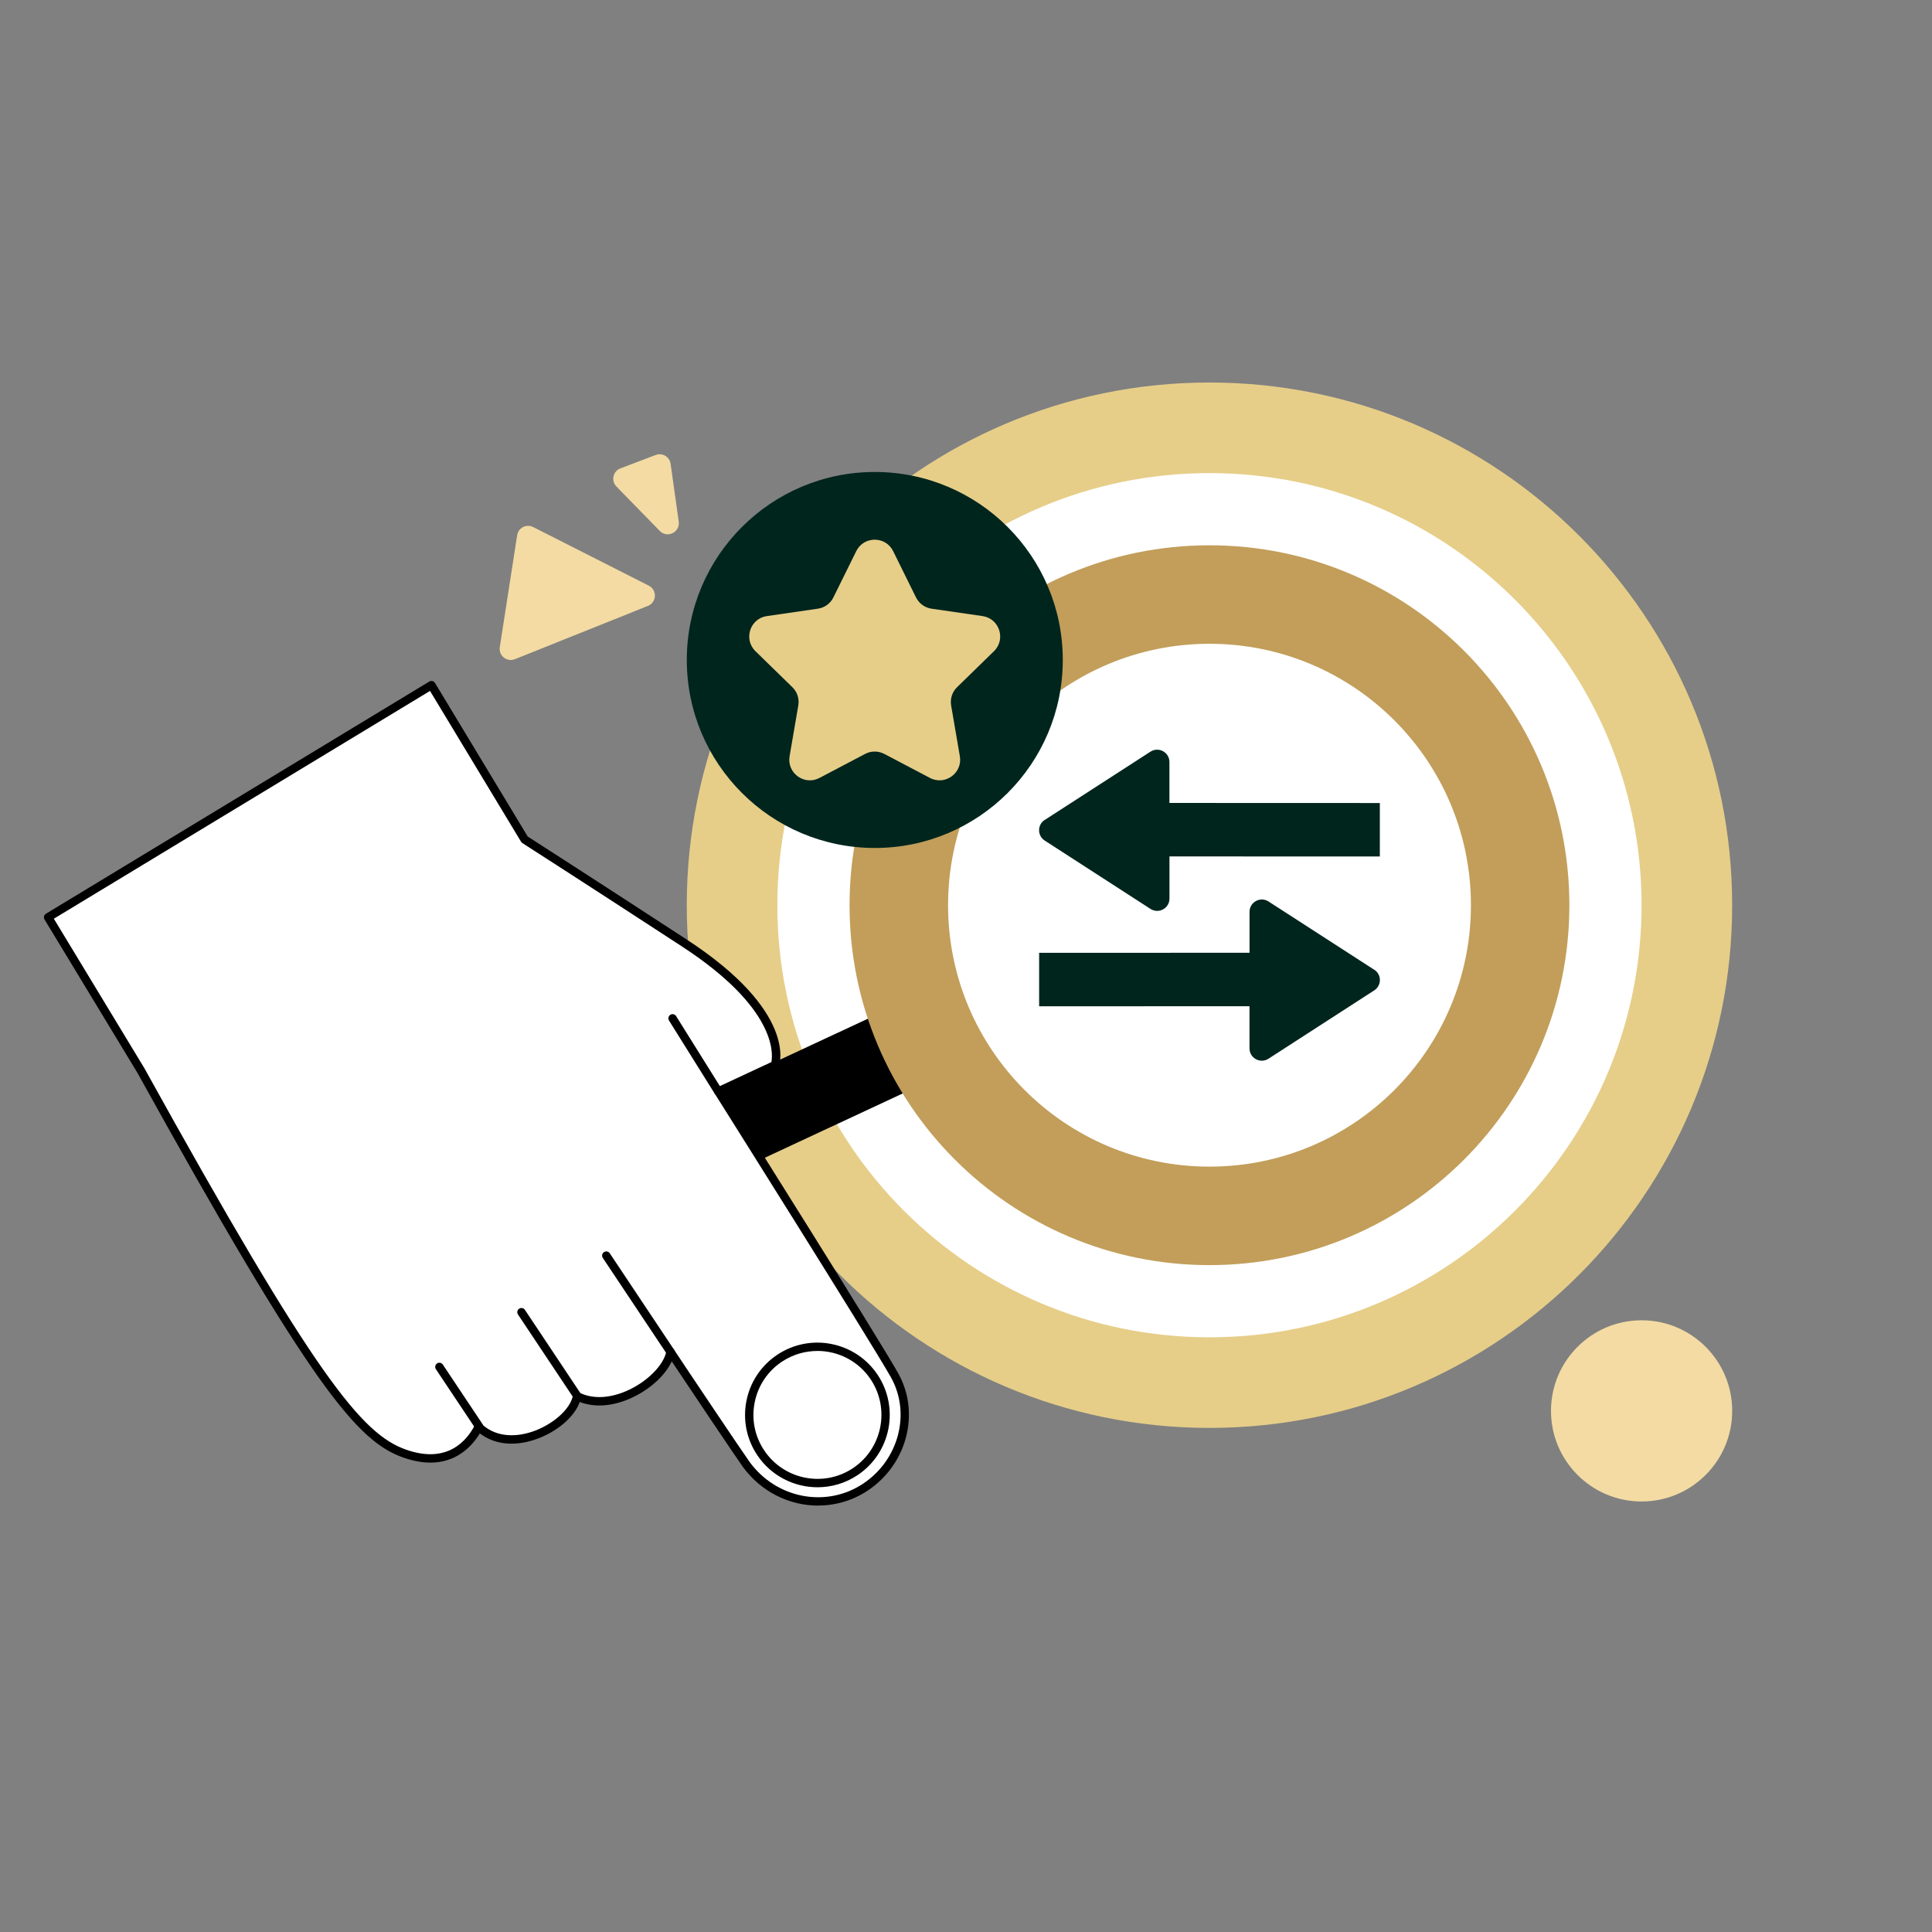 <?xml version="1.0" encoding="UTF-8"?>
<svg id="Layer_4" data-name="Layer 4" xmlns="http://www.w3.org/2000/svg" xmlns:xlink="http://www.w3.org/1999/xlink" viewBox="0 0 512 512">
  <rect x="0" y="0" width="512" height="512" fill="#808080" stroke="none"/>
  <defs>
    <style>
      .cls-1 {
        fill: none;
      }

      .cls-2 {
        fill: #00251d;
      }

      .cls-3 {
        fill: #fff;
      }

      .cls-4 {
        fill: #e6ce89;
      }

      .cls-5 {
        fill: #f3dba3;
      }

      .cls-6 {
        fill: #c29e5a;
      }

      .cls-7 {
        clip-path: url(#clippath);
      }
    </style>
    <clipPath id="clippath">
      <rect class="cls-1" x="275.37" y="198.67" width="90.3" height="82.44"/>
    </clipPath>
  </defs>
  <g>
    <path class="cls-4" d="M182,239.89c0,76.5,62.02,138.52,138.52,138.52s138.52-62.02,138.52-138.52-62.02-138.52-138.52-138.52-138.52,62.02-138.52,138.52"/>
    <path class="cls-3" d="M206.01,239.89c0,63.24,51.27,114.51,114.51,114.51s114.51-51.27,114.51-114.51-51.27-114.51-114.51-114.51-114.51,51.27-114.51,114.51"/>
    <path d="M118.61,333.95c2.55,5.47,9.05,7.84,14.52,5.29l117.29-54.68c5.47-2.55,7.84-9.05,5.29-14.52-2.55-5.47-9.05-7.84-14.52-5.29l-117.29,54.68c-5.47,2.55-7.84,9.05-5.29,14.52"/>
    <path class="cls-6" d="M225.14,239.89c0,52.68,42.71,95.38,95.38,95.38s95.38-42.7,95.38-95.38-42.7-95.38-95.38-95.38-95.38,42.7-95.38,95.38"/>
    <path class="cls-3" d="M251.25,239.89c0,38.26,31.02,69.28,69.28,69.28s69.28-31.02,69.28-69.28-31.02-69.28-69.28-69.28-69.28,31.02-69.28,69.28"/>
    <path class="cls-5" d="M411.03,373.9c0,13.26,10.75,24.01,24.01,24.01s24.01-10.75,24.01-24.01-10.75-24.01-24.01-24.01-24.01,10.75-24.01,24.01"/>
    <path class="cls-3" d="M190.35,289.25s40.87,64.91,46.66,75.11c5.72,10.08,2.23,23.16-7.63,29.74-10.43,6.95-24.24,4.07-31.6-6-1.47-2-17.41-25.74-20.07-29.82-1.43,7.47-15.39,16.6-24.78,11.72-1.25,7.54-17.48,16.45-26.06,8.13-2.59,5.06-8.48,11.03-19.64,7.08-11.58-4.1-23.27-17.32-69.87-101.51l-24.59-40.59,101.59-61.53,24.7,40.92s15.82,10.13,42.31,27.41c28.97,18.9,24.03,32.34,24.03,32.34l-15.03,7.01Z"/>
    <path d="M177.69,357.17c.37,0,.72.19.93.5,2.47,3.77,18.57,27.76,20.04,29.77,7.11,9.73,20.33,12.25,30.1,5.73,9.49-6.33,12.69-18.74,7.29-28.27-5.71-10.06-46.22-74.42-46.63-75.07-.17-.27-.22-.6-.13-.9.09-.3.31-.56.59-.69l14.55-6.78c.44-2.3,1.28-14.35-23.69-30.63-26.19-17.08-42.14-27.3-42.3-27.4-.14-.09-.26-.22-.35-.36l-24.13-39.97L14.27,243.47l24.01,39.65c45.36,81.94,57.58,96.89,69.3,101.04,11.01,3.9,16.18-2.42,18.29-6.54.16-.31.46-.53.8-.59.35-.06.7.05.95.3,3.17,3.08,8.02,3.85,13.31,2.12,5.51-1.81,10.29-6.05,10.89-9.64.06-.35.28-.65.6-.81s.69-.16,1,0c3.64,1.89,8.55,1.61,13.46-.77,5.05-2.45,9.05-6.63,9.73-10.17.08-.44.43-.79.87-.88.07-.01.14-.02.22-.02M216.83,399c-7.57,0-15.08-3.58-19.96-10.26-1.35-1.84-14.23-21.01-18.85-27.96-1.66,3.57-5.47,7.17-10.18,9.45-5.02,2.44-10.11,2.89-14.2,1.31-1.45,4.06-6.24,8.12-12.02,10.02-5.54,1.82-10.72,1.19-14.46-1.7-2.49,4.11-8.5,10.58-20.32,6.39-5.87-2.08-11.91-6.47-22.33-21.12-10.49-14.76-25.34-39.71-48.14-80.9l-24.57-40.56c-.32-.52-.15-1.2.37-1.52l101.59-61.53c.25-.15.55-.2.84-.13.28.07.53.25.68.5l24.57,40.7c2,1.28,17.56,11.27,42.1,27.27,29.37,19.16,24.68,33.07,24.46,33.65-.1.27-.31.5-.57.62l-13.89,6.48c5.33,8.47,40.69,64.7,46.01,74.09,5.98,10.53,2.47,24.24-7.98,31.2-4.04,2.69-8.61,3.98-13.16,3.98"/>
    <path d="M177.69,359.38c-.36,0-.71-.17-.92-.49l-17.02-25.53c-.34-.51-.2-1.2.31-1.53.51-.34,1.2-.2,1.54.31l17.02,25.53c.34.51.2,1.2-.31,1.54-.19.13-.4.19-.61.19"/>
    <path d="M190.35,290.36c-.37,0-.73-.19-.94-.52l-12.11-19.38c-.32-.52-.17-1.2.35-1.53.52-.32,1.2-.17,1.53.35l12.11,19.38c.33.52.17,1.2-.35,1.52-.18.11-.38.17-.59.17"/>
    <path d="M152.99,371.05c-.36,0-.71-.17-.92-.49l-14.8-22.21c-.34-.51-.2-1.2.31-1.53.51-.34,1.2-.2,1.53.31l14.8,22.21c.34.51.2,1.2-.31,1.54-.19.13-.4.19-.61.19"/>
    <path d="M126.98,379.15c-.36,0-.71-.17-.92-.49l-10.54-15.81c-.34-.51-.2-1.2.31-1.53.51-.34,1.2-.2,1.53.31l10.54,15.81c.34.51.2,1.2-.31,1.54-.19.13-.4.19-.61.19"/>
    <path d="M216.6,358.02c-3.23,0-6.5.92-9.38,2.84-3.77,2.51-6.33,6.34-7.22,10.78-.89,4.44,0,8.96,2.52,12.73,5.19,7.78,15.74,9.89,23.52,4.71,7.78-5.19,9.89-15.74,4.71-23.52-3.26-4.9-8.65-7.55-14.14-7.55M216.65,394.14c-6.2,0-12.29-3-15.98-8.53-2.84-4.26-3.85-9.37-2.85-14.4,1.01-5.02,3.91-9.35,8.17-12.19,8.8-5.86,20.72-3.48,26.59,5.32,5.86,8.8,3.48,20.72-5.32,26.59-3.26,2.17-6.95,3.21-10.61,3.21"/>
    <path class="cls-2" d="M281.65,174.9c0,27.52-22.31,49.82-49.82,49.82s-49.82-22.31-49.82-49.82,22.31-49.82,49.82-49.82,49.82,22.31,49.82,49.82"/>
    <path class="cls-4" d="M234.36,199.8l12.09,6.36c4,2.1,8.68-1.29,7.92-5.75l-2.31-13.46c-.3-1.77.28-3.58,1.57-4.83l9.78-9.54c3.24-3.16,1.45-8.66-3.03-9.31l-13.52-1.96c-1.78-.26-3.31-1.38-4.11-2.99l-6.05-12.25c-2-4.06-7.79-4.06-9.79,0l-6.05,12.25c-.79,1.61-2.33,2.73-4.11,2.99l-13.52,1.96c-4.48.65-6.26,6.15-3.02,9.31l9.78,9.54c1.29,1.25,1.87,3.06,1.57,4.83l-2.31,13.46c-.76,4.46,3.91,7.86,7.92,5.75l12.09-6.36c1.59-.84,3.49-.84,5.08,0"/>
    <path class="cls-5" d="M171.93,155.2l-30.64-15.53c-1.79-.9-3.94.2-4.24,2.18l-4.6,29.65c-.35,2.26,1.89,4.04,4.01,3.19l35.24-14.12c2.35-.94,2.5-4.22.24-5.36"/>
    <path class="cls-5" d="M179.87,138.23l-2.15-15.31c-.26-1.87-2.2-3.02-3.97-2.34l-9.33,3.54c-1.98.75-2.55,3.3-1.06,4.81l11.48,11.77c1.99,2.04,5.42.35,5.03-2.47"/>
  </g>
  <g class="cls-7">
    <path class="cls-2" d="M364.18,256.99l-14.4-9.3-13.61-8.79c-2.17-1.4-5.03.16-5.03,2.74v10.85s-55.76.02-55.76.02v14.17l55.75-.02v11.17c0,2.59,2.86,4.14,5.03,2.74l13.62-8.8,14.41-9.31c1.99-1.29,1.99-4.2,0-5.48"/>
    <path class="cls-2" d="M276.87,217.29l14.4-9.3,13.61-8.79c2.17-1.4,5.03.16,5.03,2.74v10.85s55.76.02,55.76.02v14.17l-55.75-.02v11.17c0,2.59-2.86,4.14-5.03,2.74l-13.62-8.8-14.41-9.31c-1.99-1.29-1.99-4.2,0-5.48"/>
  </g>
</svg>